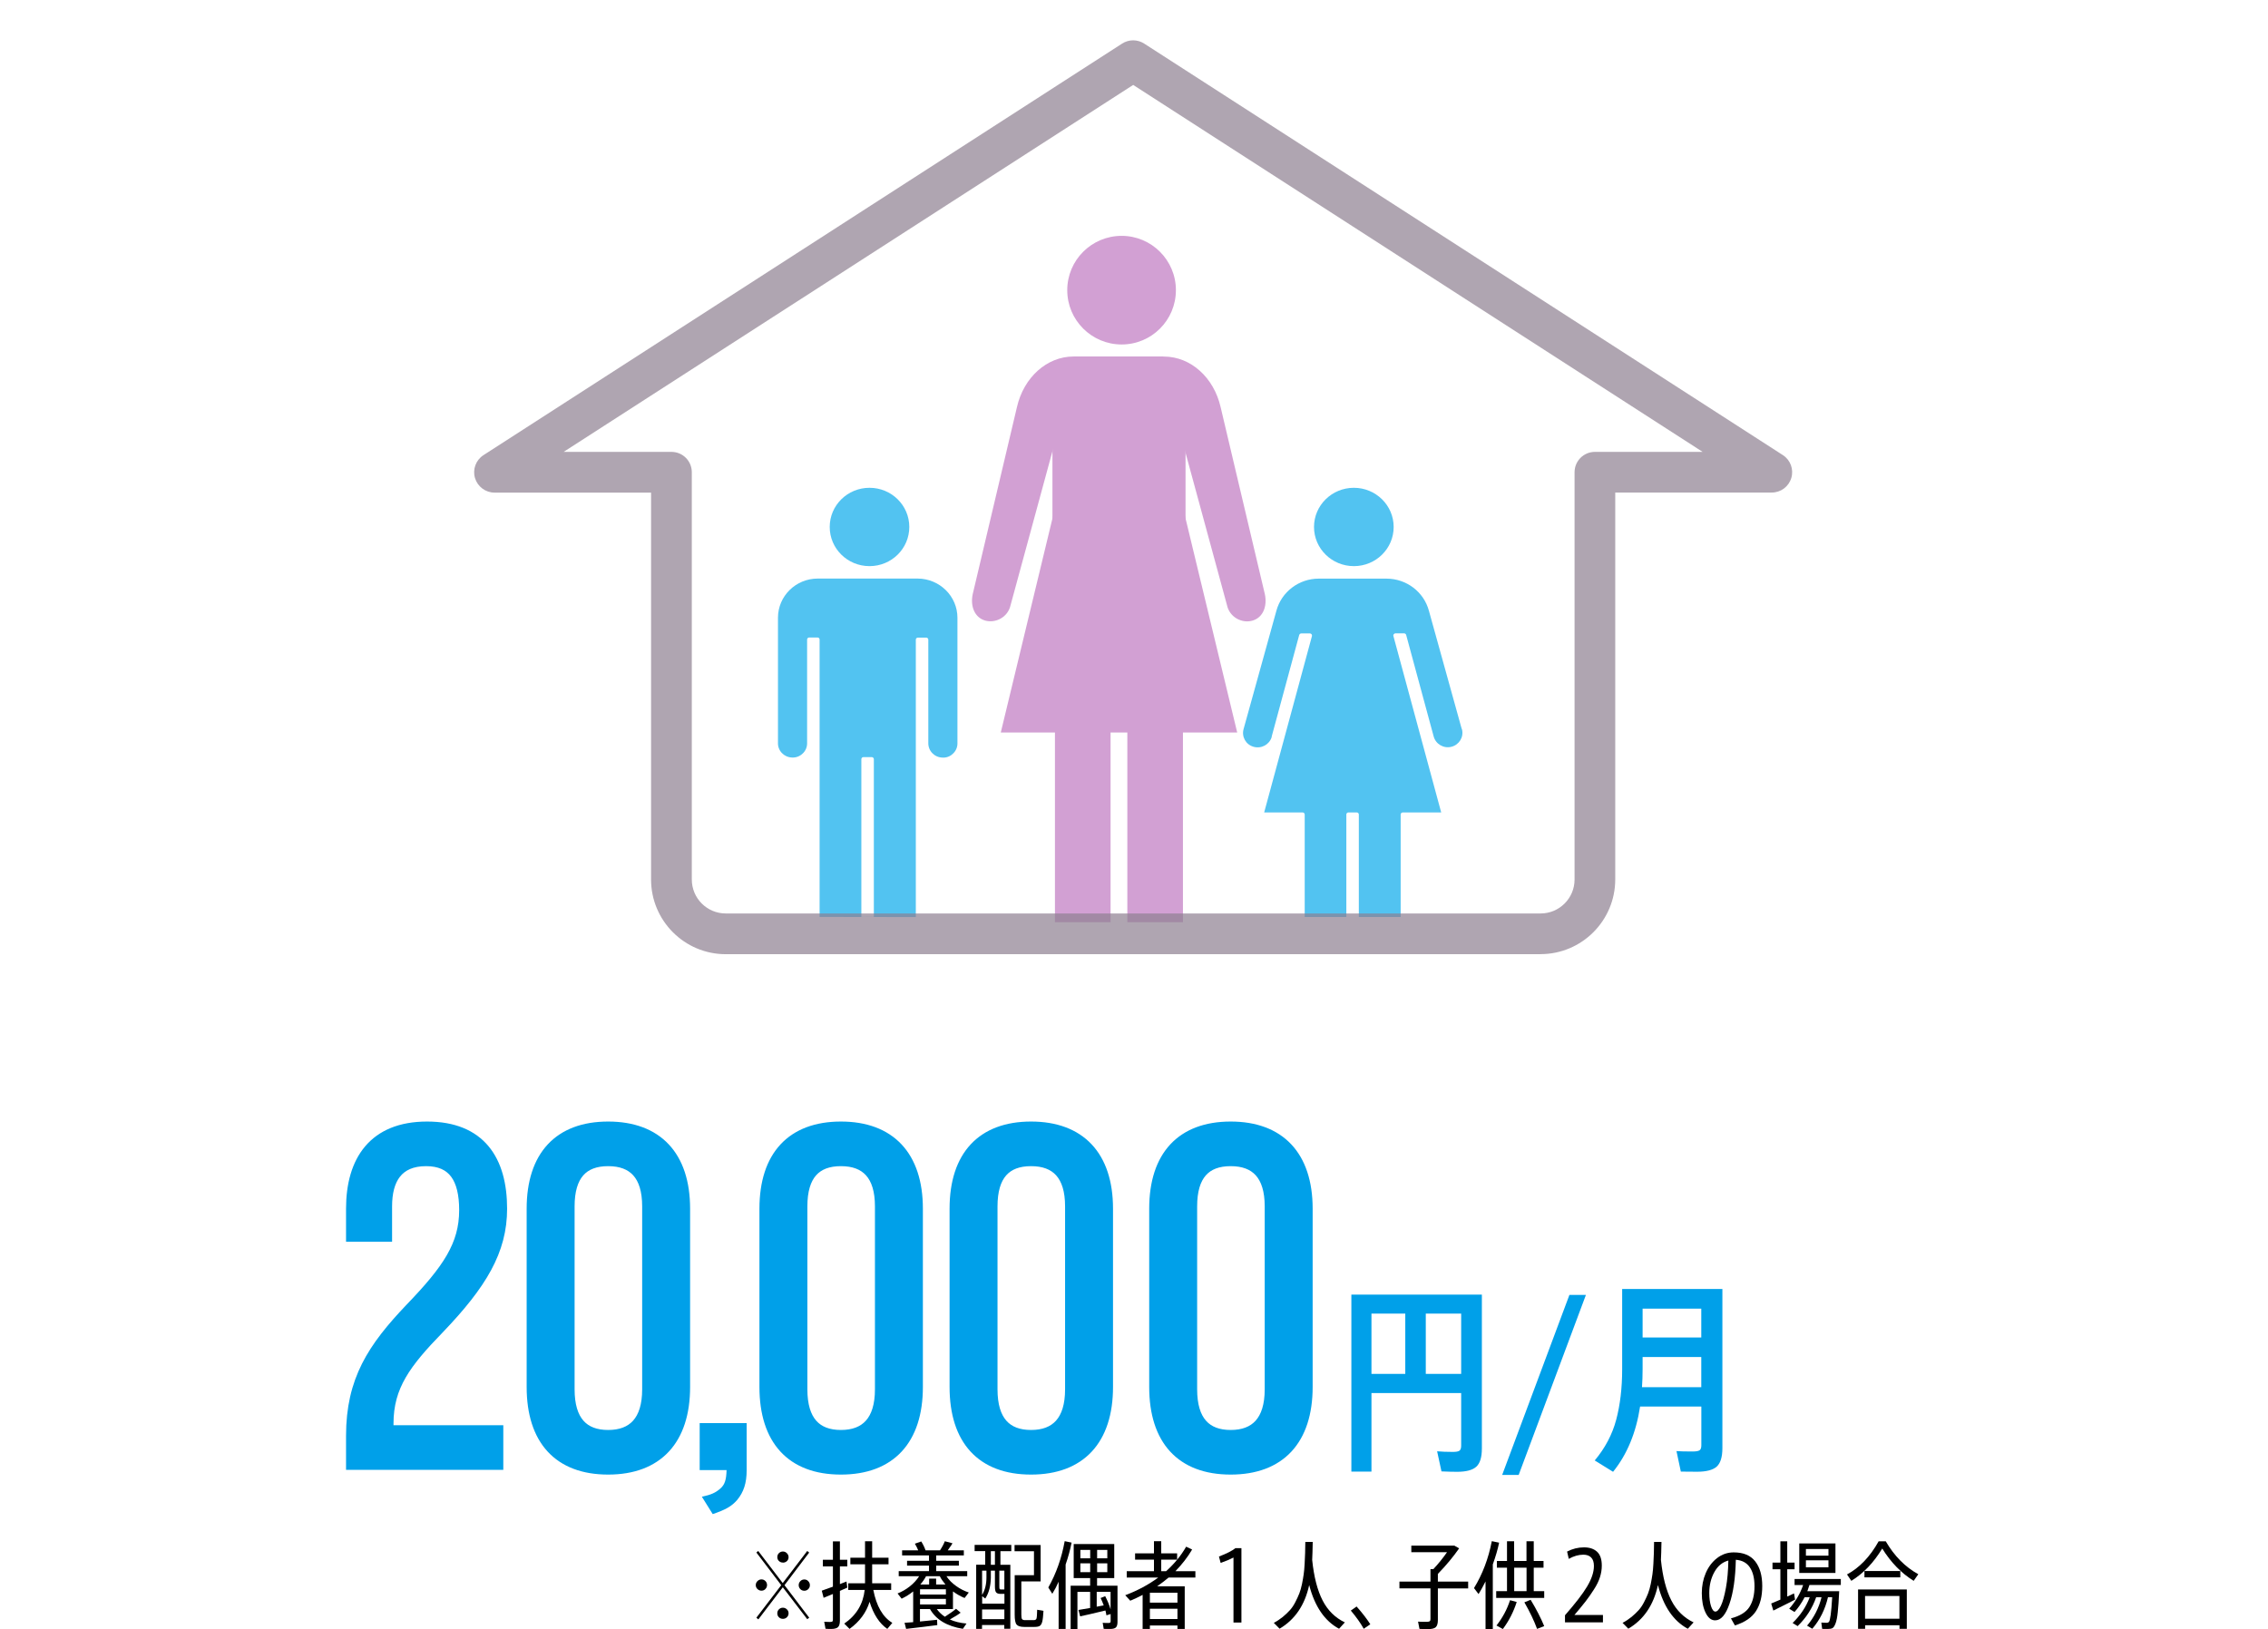 <svg width="334" height="240" viewBox="0 0 334 240" fill="none" xmlns="http://www.w3.org/2000/svg">
<rect x="0" y="0" width="334" height="240" fill="#333333" stroke="none"/>
<g clip-path="url(#clip0_1825_7126)">
<path d="M334 0H0V240H334V0Z" fill="white"/>
<path d="M51.76 211.5C51.76 203.31 54.91 198.55 60.44 192.74C65.9 187.07 68.42 183.43 68.42 178.25C68.42 173.56 66.74 170.97 62.75 170.97C58.55 170.97 56.94 173.7 56.94 177.69V182.1H51.76V178.04C51.76 170.97 55.05 166 62.89 166C70.73 166 73.88 170.9 73.88 178.04C73.88 184.2 70.94 189.1 64.64 195.68C59.74 200.72 57.15 204.15 57.15 209.68V210.73H73.32V215.7H51.76V211.5Z" fill="#00A0E9" stroke="#00A0E9" stroke-width="1.6" stroke-miterlimit="10"/>
<path d="M78.359 204.29V178.04C78.359 170.27 82.349 166 89.559 166C96.769 166 100.829 170.27 100.829 178.04V204.29C100.829 212.06 96.839 216.4 89.559 216.4C82.279 216.4 78.359 212.06 78.359 204.29ZM95.369 204.64V177.69C95.369 173.07 93.269 170.97 89.559 170.97C85.849 170.97 83.819 173.07 83.819 177.69V204.64C83.819 209.33 85.919 211.43 89.559 211.43C93.199 211.43 95.369 209.33 95.369 204.64Z" fill="#00A0E9" stroke="#00A0E9" stroke-width="1.6" stroke-miterlimit="10"/>
<path d="M109.959 216.54C109.959 218.46 109.519 219.78 108.559 220.94C107.719 221.9 106.839 222.38 104.959 223.02L103.359 220.46C104.719 220.18 105.399 219.86 106.079 219.26C106.719 218.7 106.959 218.02 106.999 216.54H103.039V209.62H109.959V216.54Z" fill="#00A0E9"/>
<path d="M112.64 204.29V178.04C112.64 170.27 116.63 166 123.84 166C131.05 166 135.11 170.27 135.11 178.04V204.29C135.11 212.06 131.12 216.4 123.84 216.4C116.56 216.4 112.64 212.06 112.64 204.29ZM129.65 204.64V177.69C129.65 173.07 127.55 170.97 123.84 170.97C120.13 170.97 118.1 173.07 118.1 177.69V204.64C118.1 209.33 120.2 211.43 123.84 211.43C127.48 211.43 129.65 209.33 129.65 204.64Z" fill="#00A0E9" stroke="#00A0E9" stroke-width="1.6" stroke-miterlimit="10"/>
<path d="M140.64 204.29V178.04C140.64 170.27 144.63 166 151.84 166C159.05 166 163.11 170.27 163.11 178.04V204.29C163.11 212.06 159.12 216.4 151.84 216.4C144.56 216.4 140.64 212.06 140.64 204.29ZM157.65 204.64V177.69C157.65 173.07 155.55 170.97 151.84 170.97C148.13 170.97 146.1 173.07 146.1 177.69V204.64C146.1 209.33 148.2 211.43 151.84 211.43C155.48 211.43 157.65 209.33 157.65 204.64Z" fill="#00A0E9" stroke="#00A0E9" stroke-width="1.6" stroke-miterlimit="10"/>
<path d="M170.039 204.29V178.04C170.039 170.27 174.029 166 181.239 166C188.449 166 192.509 170.27 192.509 178.04V204.29C192.509 212.06 188.519 216.4 181.239 216.4C173.959 216.4 170.039 212.06 170.039 204.29ZM187.049 204.64V177.69C187.049 173.07 184.949 170.97 181.239 170.97C177.529 170.97 175.499 173.07 175.499 177.69V204.64C175.499 209.33 177.599 211.43 181.239 211.43C184.879 211.43 187.049 209.33 187.049 204.64Z" fill="#00A0E9" stroke="#00A0E9" stroke-width="1.6" stroke-miterlimit="10"/>
<path d="M218.23 190.68V213.36C218.23 214.65 217.96 215.54 217.41 216.04C216.86 216.54 215.92 216.79 214.57 216.79C213.95 216.79 213.18 216.77 212.28 216.73L211.64 213.77C212.3 213.83 213.08 213.86 213.95 213.86C214.44 213.86 214.77 213.8 214.93 213.68C215.09 213.56 215.18 213.32 215.18 212.95V205.19H201.97V216.76H199.01V190.69H218.23V190.68ZM201.97 193.49V202.37H206.95V193.49H201.97ZM209.97 202.37H215.18V193.49H209.97V202.37Z" fill="#00A0E9"/>
<path d="M231.12 190.74H233.55L223.65 217.25H221.22L231.12 190.74Z" fill="#00A0E9"/>
<path d="M253.65 189.86V213.3C253.65 214.61 253.37 215.52 252.82 216.02C252.27 216.52 251.3 216.78 249.93 216.78C249.66 216.78 249.25 216.78 248.7 216.77C248.15 216.76 247.76 216.76 247.53 216.76L246.89 213.74C247.36 213.78 248.15 213.8 249.26 213.8C249.77 213.8 250.11 213.74 250.29 213.62C250.47 213.5 250.55 213.25 250.55 212.86V207.18H241.53C240.94 211.03 239.62 214.23 237.55 216.79L234.85 215.12C236.37 213.3 237.43 211.31 238.01 209.13C238.59 206.95 238.89 204.47 238.89 201.67V189.86H253.66H253.65ZM241.81 204.33H250.54V199.88H241.9V201.67C241.9 202.57 241.87 203.46 241.81 204.34V204.33ZM250.54 192.76H241.9V197.01H250.54V192.76Z" fill="#00A0E9"/>
<path d="M112.72 234.06C112.56 234.22 112.37 234.3 112.14 234.3C111.91 234.3 111.72 234.22 111.55 234.06C111.38 233.9 111.3 233.71 111.3 233.48C111.3 233.25 111.38 233.06 111.55 232.89C111.72 232.72 111.91 232.64 112.14 232.64C112.37 232.64 112.56 232.72 112.72 232.88C112.88 233.04 112.96 233.24 112.96 233.47C112.96 233.7 112.88 233.89 112.72 234.05V234.06ZM119.17 228.68L115.53 233.49L119.17 238.28L118.88 238.5L115.28 233.8L111.68 238.53L111.39 238.28L115.05 233.49L111.39 228.68L111.66 228.45L115.27 233.18L118.88 228.45L119.15 228.68H119.17ZM115.29 230.16C115.06 230.16 114.87 230.08 114.71 229.93C114.55 229.78 114.47 229.58 114.47 229.36C114.47 229.14 114.55 228.92 114.71 228.77C114.87 228.62 115.06 228.53 115.29 228.53C115.52 228.53 115.71 228.61 115.88 228.78C116.05 228.95 116.13 229.14 116.13 229.37C116.13 229.6 116.05 229.79 115.89 229.94C115.73 230.09 115.53 230.17 115.3 230.17L115.29 230.16ZM115.29 238.45C115.06 238.45 114.87 238.37 114.71 238.22C114.55 238.07 114.47 237.87 114.47 237.63C114.47 237.39 114.55 237.21 114.71 237.05C114.87 236.89 115.06 236.81 115.29 236.81C115.52 236.81 115.71 236.89 115.88 237.05C116.05 237.21 116.13 237.4 116.13 237.63C116.13 237.86 116.05 238.05 115.89 238.21C115.73 238.37 115.53 238.45 115.3 238.45H115.29ZM118.45 234.31C118.21 234.31 118.01 234.23 117.86 234.07C117.71 233.91 117.62 233.72 117.62 233.49C117.62 233.26 117.7 233.07 117.86 232.9C118.02 232.73 118.22 232.65 118.45 232.65C118.68 232.65 118.87 232.73 119.03 232.9C119.19 233.07 119.27 233.26 119.27 233.49C119.27 233.72 119.19 233.91 119.03 234.07C118.87 234.23 118.68 234.31 118.45 234.31Z" fill="black"/>
<path d="M124.66 232.93L124.78 233.85C124.39 234.03 124.02 234.19 123.69 234.33V238.71C123.69 239.18 123.59 239.51 123.4 239.68C123.21 239.85 122.87 239.94 122.39 239.94C122.15 239.94 121.88 239.94 121.57 239.91L121.38 238.88C121.69 238.9 121.95 238.91 122.17 238.91C122.36 238.91 122.49 238.89 122.56 238.85C122.63 238.81 122.66 238.71 122.66 238.56V234.79C122.47 234.86 122.22 234.97 121.9 235.1C121.58 235.23 121.38 235.32 121.29 235.35L121.02 234.3C121.28 234.22 121.83 234.02 122.66 233.71V230.73H121.18V229.75H122.66V227.04H123.69V229.75H124.78V230.73H123.69V233.33C123.84 233.28 124.17 233.15 124.66 232.95V232.93ZM131.25 234.19H128.61C129.07 236.57 130 238.19 131.41 239.04L130.67 239.93C129.51 239.13 128.64 237.8 128.06 235.94C127.57 237.53 126.58 238.87 125.11 239.93L124.33 239.15C126.11 237.93 127.11 236.27 127.34 234.19H124.92V233.21H127.39V230.42H125.23V229.44H127.39V227.02H128.44V229.44H130.85V230.42H128.44V233.21H131.24V234.19H131.25Z" fill="black"/>
<path d="M140.79 236.97L141.47 237.54C141.14 237.8 140.61 238.14 139.88 238.54C140.57 238.86 141.39 239.06 142.33 239.14L141.8 239.92C139.46 239.54 137.84 238.57 136.96 237.01H135.48V238.84C136.79 238.72 137.63 238.64 138 238.59L138.03 239.37C136.81 239.53 135.28 239.72 133.44 239.93L133.21 239.03C133.28 239.03 133.47 239.01 133.76 238.99C134.05 238.97 134.3 238.95 134.48 238.94V234.41C133.98 234.82 133.41 235.18 132.78 235.48L132.18 234.71C132.81 234.46 133.41 234.12 133.97 233.68C134.53 233.24 135 232.73 135.36 232.17H132.35V231.42H136.81V230.61H133.58V229.9H136.81V229.11H132.85V228.36H135.22C135.1 228.06 134.94 227.73 134.73 227.38L135.67 227.05C135.96 227.52 136.17 227.96 136.3 228.36H138.43C138.77 227.84 139 227.39 139.14 227.02L140.27 227.32C140.22 227.41 140.15 227.51 140.08 227.63C140.01 227.74 139.92 227.87 139.81 228.01C139.7 228.15 139.63 228.27 139.57 228.36H141.94V229.11H137.87V229.9H141.21V230.61H137.87V231.42H142.44V232.17H139.38C139.74 232.72 140.22 233.2 140.8 233.61C141.38 234.03 142.01 234.35 142.67 234.57L142.05 235.38C141.48 235.15 140.91 234.83 140.34 234.41V237.01H137.96C138.29 237.46 138.68 237.84 139.15 238.14C139.97 237.61 140.52 237.22 140.79 236.96V236.97ZM135.49 234.09V234.87H139.3V234.09H135.49ZM135.49 235.51V236.33H139.3V235.51H135.49ZM138.39 232.17H136.38C136.17 232.57 135.89 232.98 135.53 233.39H136.83V232.53H137.86V233.39H139.23C138.86 232.94 138.58 232.54 138.4 232.17H138.39Z" fill="black"/>
<path d="M143.529 228.48V227.56H148.929V228.48H147.329V230.49H148.789V239.91H147.899V239.36H144.619V239.93H143.759V230.48H145.089V228.47H143.529V228.48ZM147.879 234.77H147.309C146.999 234.77 146.789 234.68 146.679 234.53C146.569 234.38 146.519 234.09 146.519 233.66V231.35H145.919V232.38C145.899 233.62 145.629 234.64 145.099 235.46L144.639 235.12V236.21H147.919V234.77H147.889H147.879ZM145.269 231.35H144.629V234.92C145.059 234.22 145.269 233.37 145.269 232.36V231.35ZM144.629 238.49H147.909V237.07H144.629V238.49ZM146.519 230.49V228.48H145.919V230.49H146.519ZM147.909 234.13V231.35H147.169V233.67C147.169 233.86 147.179 233.98 147.209 234.04C147.239 234.1 147.299 234.12 147.389 234.12H147.909V234.13ZM152.739 237.11L153.669 237.27C153.629 238.01 153.569 238.54 153.489 238.86C153.409 239.18 153.279 239.39 153.119 239.49C152.959 239.59 152.689 239.64 152.319 239.64H150.839C150.269 239.64 149.899 239.52 149.709 239.29C149.519 239.06 149.429 238.57 149.429 237.83V232.02H152.269V228.49H149.409V227.57H153.249V232.94H150.409V237.82C150.409 238.16 150.439 238.38 150.509 238.48C150.579 238.58 150.719 238.64 150.929 238.64H152.229C152.449 238.64 152.589 238.56 152.639 238.41C152.689 238.26 152.729 237.82 152.739 237.1V237.11Z" fill="black"/>
<path d="M156.8 227.01L157.81 227.22C157.61 228.25 157.32 229.33 156.93 230.45V239.94H155.9V232.98C155.63 233.6 155.32 234.19 154.97 234.76L154.38 233.83C155.54 231.78 156.34 229.51 156.79 227.02L156.8 227.01ZM164.57 233.55V238.9C164.57 239.3 164.49 239.57 164.33 239.72C164.17 239.87 163.88 239.94 163.46 239.94C163.04 239.94 162.73 239.94 162.54 239.93L162.39 239.03C162.54 239.05 162.82 239.06 163.21 239.06C163.34 239.06 163.43 239.04 163.48 239.01C163.53 238.98 163.56 238.91 163.56 238.82V237.74L162.94 237.93C162.88 237.58 162.83 237.35 162.79 237.22C160.88 237.68 159.64 237.97 159.07 238.08L158.82 237.14C159.49 237.04 160.06 236.94 160.54 236.85V234.48H158.67V239.95H157.67V233.57H160.54V232.45H158.12V227.43H164.09V232.45H161.56V233.57H164.55L164.57 233.55ZM159.1 228.3V229.53H160.55V228.3H159.1ZM159.1 231.57H160.55V230.27H159.1V231.57ZM162.09 235.38L162.76 235.11C163.11 235.79 163.37 236.44 163.55 237.05V234.47H161.51V236.66C161.56 236.66 161.72 236.62 161.97 236.57C162.22 236.52 162.41 236.49 162.54 236.47C162.42 236.13 162.27 235.77 162.09 235.39V235.38ZM163.07 229.53V228.3H161.57V229.53H163.07ZM163.07 231.57V230.27H161.57V231.57H163.07Z" fill="black"/>
<path d="M176.04 232.37H172.09C171.66 232.74 171.1 233.17 170.41 233.66H174.47V239.94H173.4V239.43H169.34V239.94H168.27V234.92C167.67 235.24 167.06 235.53 166.45 235.78L165.71 234.97C167.54 234.28 169.16 233.41 170.56 232.37H165.93V231.43H169.94V229.73H167.16V228.8H169.94V227.01H171.01V228.8H173.35V229.73H171.01V231.43H171.73C172.93 230.35 173.92 229.15 174.68 227.82L175.56 228.24C174.89 229.38 174.06 230.44 173.1 231.43H176.04V232.37ZM173.4 236.06V234.6H169.34V236.06H173.4ZM169.34 238.48H173.4V236.96H169.34V238.48Z" fill="black"/>
<path d="M181.65 238.99V229.42C181.15 229.68 180.52 229.95 179.76 230.21L179.51 229.27C180.64 228.84 181.45 228.43 181.93 228.04H182.82V238.99H181.64H181.65Z" fill="black"/>
<path d="M192.23 227.12H193.32C193.3 228.31 193.27 229.2 193.24 229.77C193.5 232.29 194.02 234.28 194.78 235.75C195.54 237.22 196.63 238.29 198.05 238.97L197.2 239.91C195.08 238.77 193.61 236.62 192.8 233.47C192.16 236.42 190.71 238.56 188.44 239.9L187.59 239.04C188.07 238.79 188.51 238.49 188.92 238.16C189.32 237.83 189.67 237.49 189.97 237.16C190.27 236.83 190.53 236.43 190.76 235.98C190.99 235.53 191.19 235.11 191.34 234.72C191.49 234.33 191.63 233.86 191.74 233.32C191.85 232.78 191.93 232.3 191.99 231.88C192.05 231.46 192.1 230.94 192.13 230.32C192.17 229.7 192.19 229.18 192.2 228.75C192.2 228.33 192.22 227.78 192.23 227.12Z" fill="black"/>
<path d="M198.93 237.23L199.78 236.63C200.62 237.58 201.29 238.45 201.8 239.25L200.83 239.91C200.36 239.06 199.72 238.17 198.93 237.23Z" fill="black"/>
<path d="M216.21 232.97V233.97H211.75V238.63C211.75 239.14 211.64 239.49 211.44 239.68C211.23 239.87 210.85 239.96 210.31 239.96C209.95 239.96 209.53 239.96 209.04 239.93L208.83 238.86C209.07 238.88 209.48 238.89 210.06 238.89C210.3 238.89 210.46 238.86 210.54 238.81C210.62 238.76 210.66 238.65 210.66 238.49V233.96H206.09V232.96H210.66V231.13H211.08C211.84 230.32 212.51 229.48 213.1 228.63H207.84V227.66H214.17L214.88 228.07C214.04 229.28 213 230.54 211.75 231.83V232.96H216.21V232.97Z" fill="black"/>
<path d="M219.7 227.01L220.77 227.23C220.57 228.2 220.26 229.26 219.84 230.43V239.95H218.77V232.94C218.34 233.78 218 234.4 217.74 234.8L217.07 233.92C218.33 231.86 219.2 229.56 219.69 227.02L219.7 227.01ZM225.87 234.37H227.41V235.37H220.34V234.37H221.93V230.91H220.44V229.93H221.93V227.02H222.98V229.93H224.8V227.02H225.87V229.93H227.31V230.91H225.87V234.37ZM221.32 239.95L220.38 239.43C221.27 238.31 221.94 237.06 222.38 235.7L223.36 235.97C222.9 237.4 222.23 238.73 221.32 239.95ZM222.99 230.91V234.37H224.81V230.91H222.99ZM224.48 236.02L225.41 235.64C226.26 237.04 226.92 238.34 227.41 239.52L226.36 239.93C225.92 238.73 225.3 237.42 224.49 236.02H224.48Z" fill="black"/>
<path d="M231.03 229.62L230.78 228.54C231.57 228.13 232.4 227.92 233.27 227.92C234.08 227.92 234.72 228.13 235.19 228.56C235.66 228.99 235.89 229.67 235.89 230.61C235.89 231.18 235.8 231.74 235.62 232.31C235.44 232.88 235.15 233.48 234.74 234.11C234.34 234.74 233.93 235.33 233.52 235.86C233.11 236.39 232.55 237.07 231.86 237.88H236.06V238.97H230.47V237.92C231.96 236.22 233.05 234.82 233.72 233.7C234.39 232.58 234.73 231.57 234.73 230.66C234.73 230.11 234.6 229.7 234.33 229.42C234.06 229.14 233.68 229 233.17 229C232.46 229 231.74 229.21 231.02 229.62H231.03Z" fill="black"/>
<path d="M243.589 227.12H244.679C244.659 228.31 244.629 229.2 244.599 229.77C244.859 232.29 245.379 234.28 246.139 235.75C246.899 237.22 247.989 238.29 249.409 238.97L248.559 239.91C246.439 238.77 244.969 236.62 244.159 233.47C243.519 236.42 242.069 238.56 239.799 239.9L238.949 239.04C239.429 238.79 239.869 238.49 240.279 238.16C240.679 237.83 241.029 237.49 241.329 237.16C241.629 236.83 241.889 236.43 242.119 235.98C242.349 235.53 242.549 235.11 242.699 234.72C242.849 234.33 242.989 233.86 243.099 233.32C243.209 232.78 243.289 232.3 243.349 231.88C243.409 231.46 243.459 230.94 243.489 230.32C243.529 229.7 243.549 229.18 243.559 228.75C243.559 228.33 243.579 227.78 243.589 227.12Z" fill="black"/>
<path d="M255.499 239.43L254.909 238.38C256.209 238.04 257.119 237.49 257.619 236.72C258.119 235.95 258.379 234.93 258.379 233.65C258.379 232.47 258.149 231.54 257.689 230.86C257.229 230.18 256.539 229.82 255.629 229.75C255.569 232.43 255.259 234.59 254.699 236.22C254.139 237.86 253.439 238.67 252.579 238.67C251.999 238.67 251.529 238.29 251.159 237.51C250.789 236.73 250.619 235.79 250.619 234.66C250.619 233.6 250.809 232.62 251.199 231.71C251.589 230.8 252.139 230.06 252.869 229.5C253.599 228.94 254.409 228.66 255.319 228.66C256.739 228.66 257.799 229.1 258.489 229.99C259.179 230.88 259.519 232.08 259.519 233.61C259.519 235.14 259.219 236.33 258.609 237.29C257.999 238.25 256.959 238.96 255.489 239.42L255.499 239.43ZM252.619 237.38C252.879 237.38 253.159 237.09 253.429 236.53C253.699 235.97 253.949 235.08 254.169 233.89C254.389 232.7 254.499 231.36 254.529 229.86C253.649 230.1 252.969 230.66 252.469 231.56C251.969 232.46 251.719 233.49 251.719 234.64C251.719 235.41 251.809 236.06 251.979 236.59C252.149 237.11 252.369 237.38 252.619 237.38Z" fill="black"/>
<path d="M264.2 234.7L264.35 235.62C264.14 235.74 263.07 236.28 261.15 237.23L260.84 236.19C260.98 236.14 261.21 236.03 261.55 235.89C261.89 235.74 262.1 235.65 262.19 235.62V231.15H261.03V230.17H262.19V227.03H263.2V230.17H264.28V231.15H263.2V235.17C263.34 235.12 263.52 235.03 263.74 234.92C263.96 234.81 264.12 234.74 264.2 234.7ZM271.08 233.46H266.47C266.41 233.67 266.3 233.97 266.16 234.38H270.85C270.79 235.71 270.72 236.74 270.64 237.46C270.57 238.18 270.46 238.74 270.32 239.11C270.18 239.48 270.03 239.72 269.87 239.81C269.71 239.9 269.48 239.94 269.17 239.94C268.79 239.94 268.51 239.94 268.34 239.93L268.22 239C268.55 239.02 268.81 239.03 269.01 239.03C269.16 239.03 269.28 238.98 269.36 238.87C269.44 238.76 269.52 238.42 269.6 237.85C269.68 237.28 269.75 236.42 269.82 235.26H269.2C268.78 237.06 268.01 238.61 266.89 239.91L266.12 239.45C267.14 238.26 267.85 236.86 268.25 235.27H267.46C266.9 236.88 265.99 238.3 264.73 239.52L263.99 239.06C265.14 237.94 265.98 236.68 266.51 235.27H265.76C265.31 236.12 264.82 236.84 264.27 237.44L263.49 236.96C264.43 235.89 265.11 234.73 265.54 233.47H264.28V232.58H271.09V233.47L271.08 233.46ZM270.3 227.34V231.69H264.97V227.34H270.3ZM269.27 229.14V228.16H265.95V229.14H269.27ZM269.27 230.86V229.83H265.95V230.86H269.27Z" fill="black"/>
<path d="M276.64 227.03H277.71C278.96 229.18 280.55 230.8 282.5 231.88L281.82 232.85C280.01 231.73 278.46 230.14 277.19 228.09C275.92 230.19 274.4 231.77 272.64 232.85L272 231.91C273.83 230.93 275.39 229.31 276.66 227.03H276.64ZM273.63 239.92V234.12H280.81V239.92H279.73V239.39H274.67V239.92H273.63ZM274.57 231.4H279.85V232.34H274.57V231.4ZM279.72 235.08H274.66V238.43H279.72V235.08Z" fill="black"/>
<path d="M128.049 83.39C131.289 83.39 133.909 80.81 133.909 77.62C133.909 74.43 131.289 71.85 128.049 71.85C124.809 71.85 122.189 74.43 122.189 77.62C122.189 80.81 124.809 83.39 128.049 83.39ZM134.869 135.08V94.22C134.869 94.05 135.009 93.92 135.169 93.92H136.409C136.579 93.92 136.709 94.06 136.709 94.22V109.41C136.669 110.58 137.599 111.56 138.789 111.59C139.369 111.63 139.919 111.42 140.329 111.02C140.749 110.64 140.989 110.11 140.999 109.54V91C140.999 87.82 138.379 85.24 135.159 85.22H135.189H120.419C117.189 85.22 114.569 87.81 114.569 90.99V109.4C114.519 110.57 115.459 111.55 116.649 111.58C117.229 111.61 117.779 111.4 118.189 111.01C118.609 110.63 118.849 110.1 118.859 109.53V94.2C118.859 94.03 118.999 93.9 119.169 93.9H120.399C120.569 93.9 120.699 94.04 120.699 94.2V135.06M126.849 135.06V111.82C126.849 111.65 126.989 111.52 127.149 111.52H128.379C128.549 111.52 128.689 111.66 128.689 111.82V135.05" fill="#52C3F1"/>
<path d="M199.38 71.85C196.14 71.85 193.51 74.43 193.51 77.62C193.51 80.81 196.14 83.39 199.38 83.39C202.62 83.39 205.24 80.81 205.24 77.62C205.24 74.43 202.61 71.85 199.38 71.85ZM206.27 135.07V119.97C206.27 119.8 206.42 119.67 206.58 119.67H212.24L205.2 93.68C205.17 93.58 205.2 93.49 205.26 93.41C205.32 93.33 205.41 93.29 205.51 93.29H206.78C206.92 93.29 207.05 93.39 207.08 93.52L211.13 108.47C211.43 109.6 212.6 110.29 213.74 110C214.89 109.71 215.59 108.56 215.3 107.43C215.3 107.4 215.3 107.39 215.28 107.36H215.26L210.43 89.96C209.68 87.18 207.13 85.24 204.2 85.23H194.2C191.28 85.23 188.72 87.18 187.97 89.96L183.14 107.38C182.82 108.5 183.46 109.68 184.61 110C185.76 110.32 186.94 109.68 187.28 108.56C187.28 108.53 187.28 108.51 187.28 108.48L191.33 93.53C191.37 93.4 191.5 93.3 191.63 93.3H192.9C193.07 93.3 193.21 93.44 193.21 93.6C193.21 93.63 193.21 93.65 193.21 93.68L186.17 119.67H191.83C192 119.67 192.14 119.81 192.14 119.97V135.07M198.27 135.07V119.97C198.27 119.8 198.41 119.67 198.57 119.67H199.81C199.98 119.67 200.11 119.81 200.11 119.97V135.07" fill="#52C3F1"/>
<path d="M174.59 55.6H154.99V81.78H174.59V55.6Z" fill="#D2A0D3"/>
<path d="M154.939 106.14C155.159 106.14 155.359 106.36 155.359 106.62V135.84H163.549V106.62C163.549 106.36 163.729 106.14 163.959 106.14H165.609C165.829 106.14 166.019 106.36 166.019 106.62V135.84H174.209V106.62C174.209 106.36 174.409 106.14 174.629 106.14" fill="#D2A0D3"/>
<path d="M165.18 34.74C160.76 34.74 157.17 38.32 157.17 42.74C157.17 47.16 160.76 50.74 165.18 50.74C169.6 50.74 173.17 47.16 173.17 42.74C173.17 38.32 169.58 34.74 165.18 34.74Z" fill="#D2A0D3"/>
<path d="M156.78 68.94L147.38 107.9H182.2L172.8 68.94H156.78Z" fill="#D2A0D3"/>
<path d="M172.8 65.84C172.76 65.69 172.8 65.54 172.87 65.42C172.96 65.3 173.07 65.23 173.2 65.23H173.9C174.08 65.23 174.26 65.38 174.29 65.59L180.7 89.16C181.09 90.94 182.93 91.87 184.46 91.41C186 90.96 186.65 89.31 186.27 87.52C186.21 87.23 179.76 59.98 179.76 59.98C178.76 55.59 175.35 52.54 171.44 52.52H158.08L172.78 65.85L172.8 65.84Z" fill="#D2A0D3"/>
<path d="M171.44 52.51H158.08C154.17 52.52 150.76 55.58 149.76 59.97C149.76 59.97 143.31 87.23 143.25 87.51C142.87 89.29 143.52 90.94 145.06 91.4C146.59 91.85 148.43 90.93 148.82 89.15L155.23 65.58C155.27 65.37 155.44 65.22 155.62 65.22H156.32C156.46 65.22 156.57 65.29 156.65 65.41C156.72 65.53 156.76 65.68 156.72 65.83L171.42 52.5L171.44 52.51Z" fill="#D2A0D3"/>
<path opacity="0.7" d="M226.88 140.55H106.88C100.81 140.55 95.88 135.62 95.88 129.55V72.56H72.83C71.5 72.56 70.33 71.68 69.95 70.41C69.57 69.14 70.08 67.76 71.2 67.04L165.25 6.42C166.24 5.78 167.51 5.78 168.5 6.42L262.55 67.03C263.67 67.75 264.18 69.12 263.8 70.4C263.42 71.68 262.25 72.55 260.92 72.55H237.87V129.54C237.87 135.61 232.94 140.54 226.87 140.54L226.88 140.55ZM83.02 66.56H98.88C100.54 66.56 101.88 67.9 101.88 69.56V129.55C101.88 132.31 104.12 134.55 106.88 134.55H226.88C229.64 134.55 231.88 132.31 231.88 129.55V69.56C231.88 67.9 233.22 66.56 234.88 66.56H250.74L166.88 12.51L83.02 66.55V66.56Z" fill="#8E8091"/>
</g>
<defs>
<clipPath id="clip0_1825_7126">
<rect width="334" height="240" fill="white"/>
</clipPath>
</defs>
</svg>
